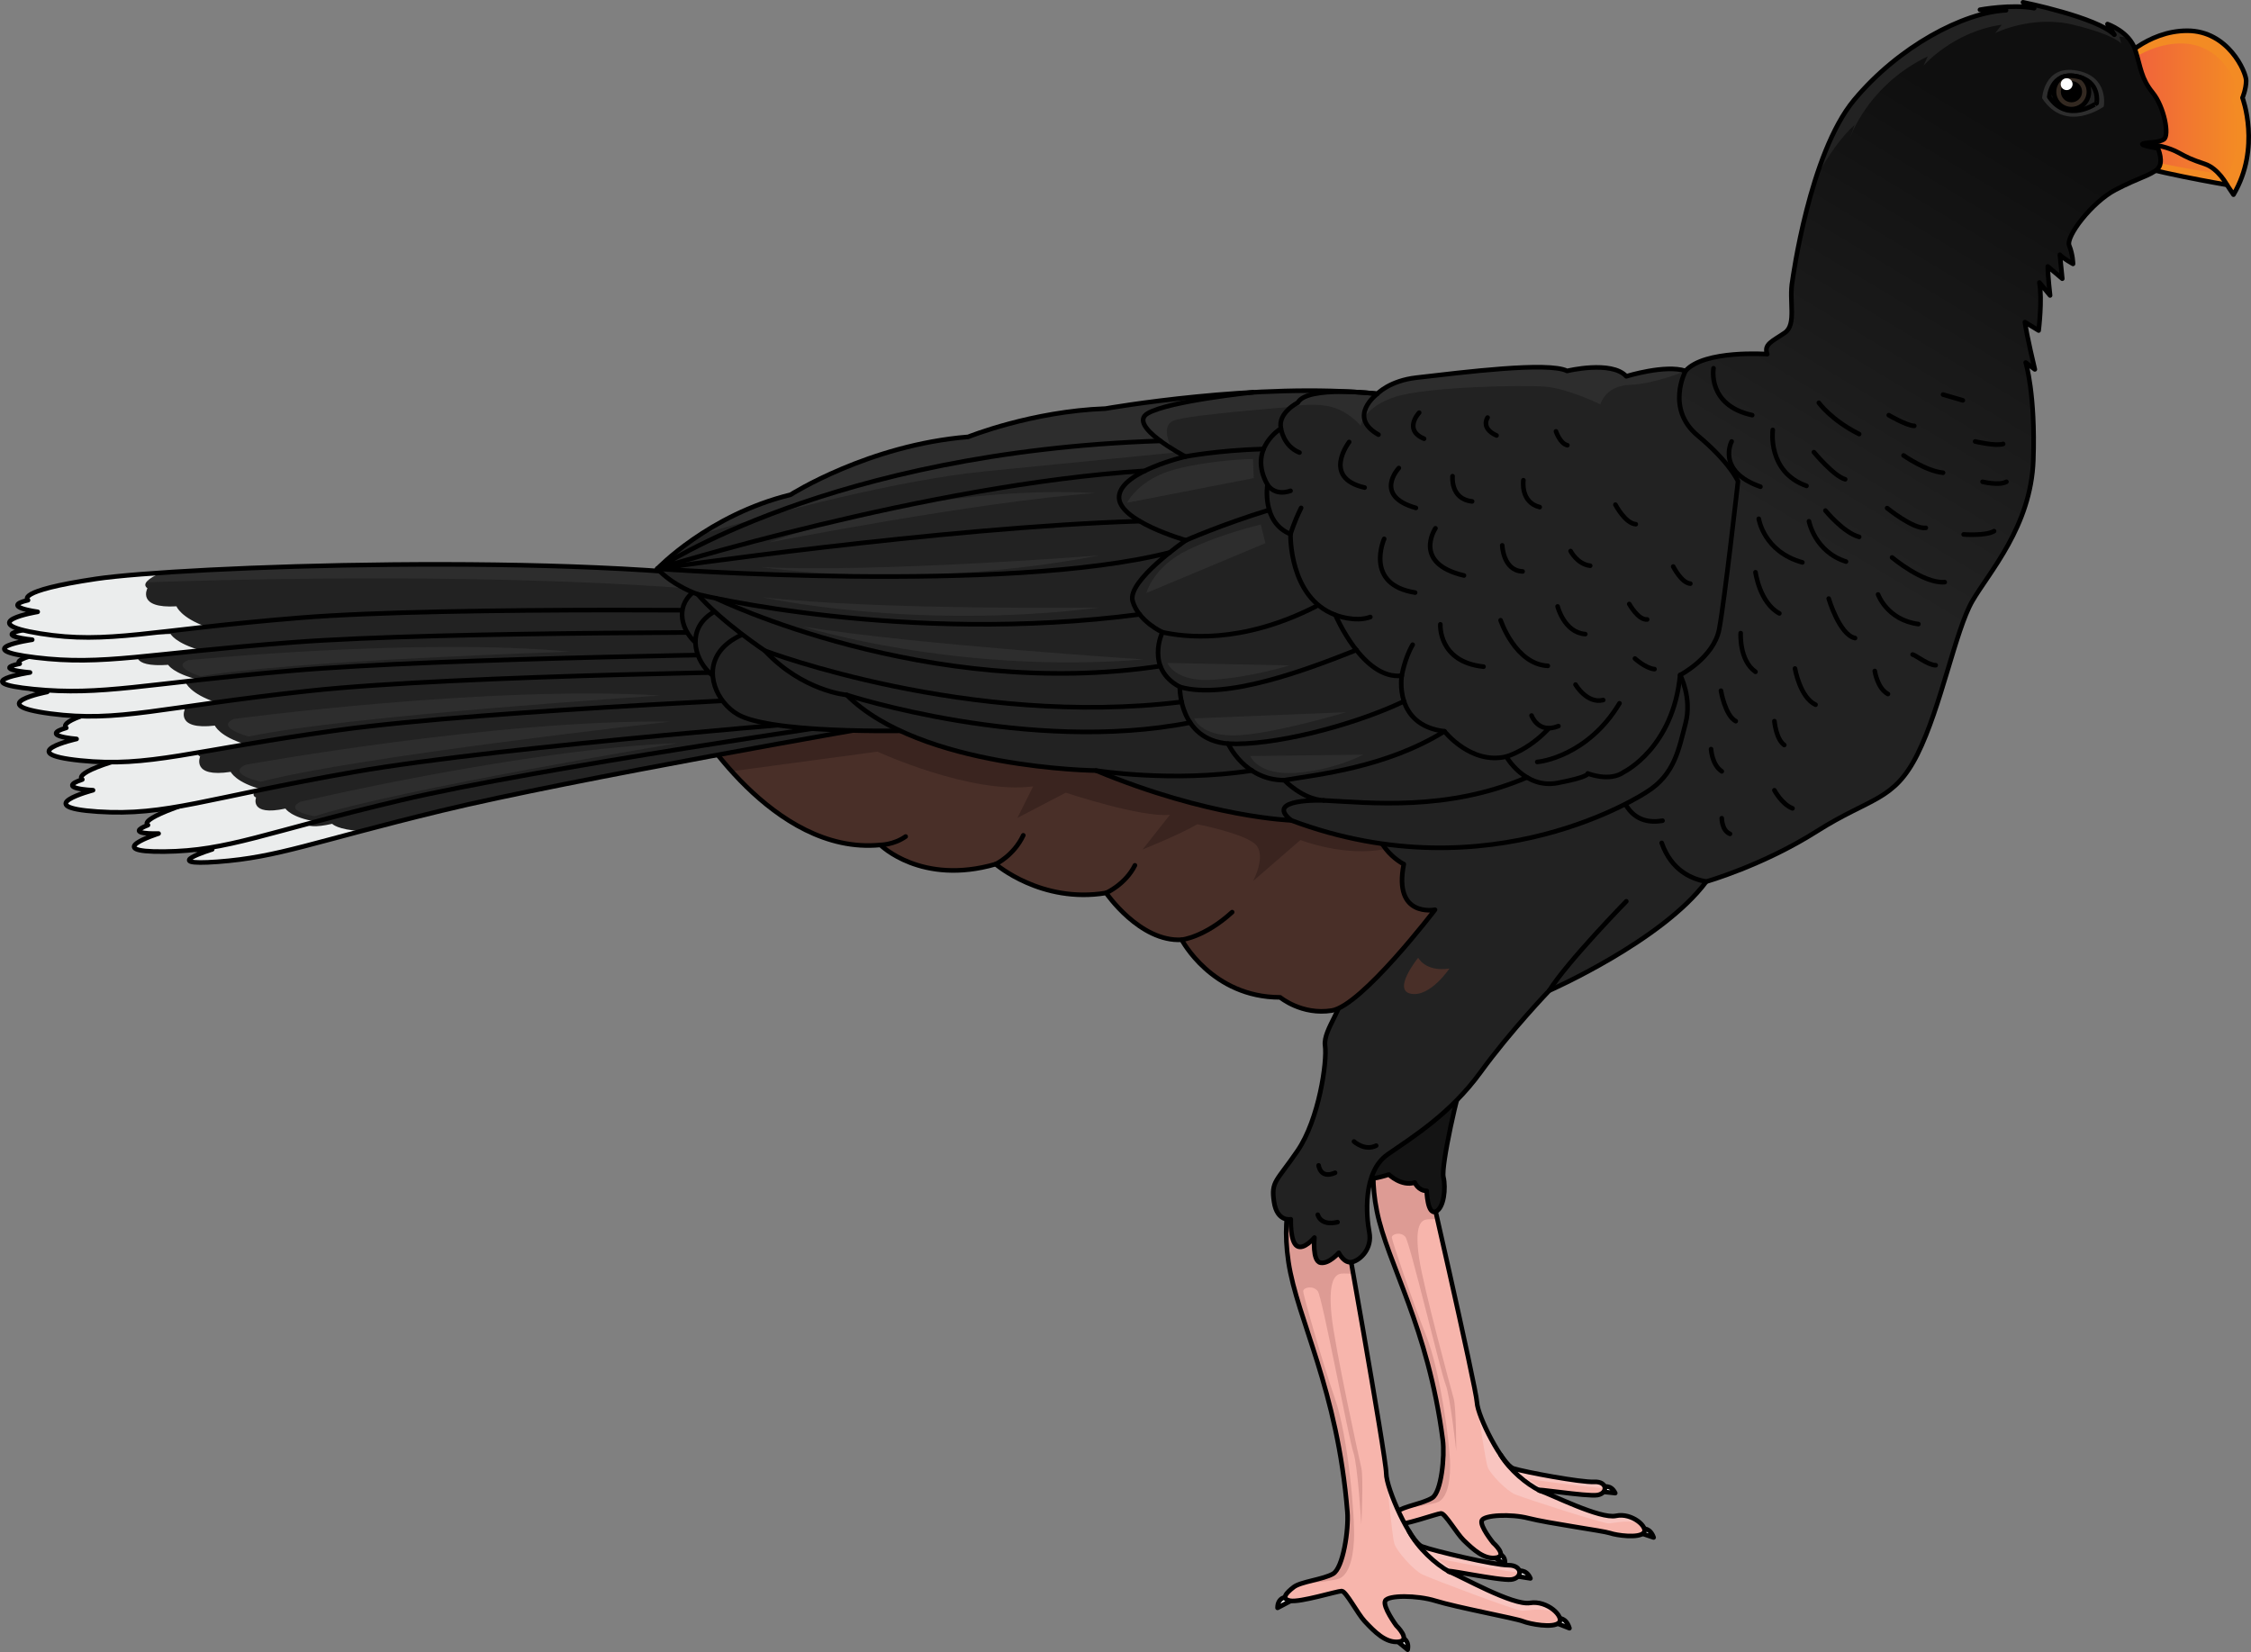 <?xml version="1.0" encoding="utf-8"?>
<!-- Generator: Adobe Illustrator 26.4.1, SVG Export Plug-In . SVG Version: 6.00 Build 0)  -->
<svg version="1.1" id="Camada_1" xmlns="http://www.w3.org/2000/svg" xmlns:xlink="http://www.w3.org/1999/xlink" x="0px" y="0px"
	 width="488.177px" height="358.321px" viewBox="0 0 488.177 358.321" enable-background="new 0 0 488.177 358.321"
	 xml:space="preserve">
<rect x="0" y="0" width="488.177" height="358.321" fill="#808080" stroke="none"/>
<g>
	<g>
		<g>
			<g>
				<path fill="#FFFFFF" stroke="#000000" stroke-linecap="round" stroke-linejoin="round" stroke-miterlimit="10" d="
					M347.651,322.514c0,0,1.717-0.621,2.648,1.344l-3.434-0.374L347.651,322.514z"/>
				<path fill="#FFFFFF" stroke="#000000" stroke-linecap="round" stroke-linejoin="round" stroke-miterlimit="10" d="
					M356.326,331.597c0,0,1.539-0.28,2.297,1.883l-3.273-1.105L356.326,331.597z"/>
				<path fill="#FFFFFF" stroke="#000000" stroke-linecap="round" stroke-linejoin="round" stroke-miterlimit="10" d="
					M324.746,336.885c0,0,1.945,0.302,1.604,2.5l-2.773-2.061L324.746,336.885z"/>
				<path fill="#FFFFFF" stroke="#000000" stroke-linecap="round" stroke-linejoin="round" stroke-miterlimit="10" d="
					M301.671,329.944c0,0-1.966,0.096-1.857,2.318l2.973-1.758L301.671,329.944z"/>
			</g>
			<g>
				<path fill="#F7B5AC" d="M299.792,245.564c0,0-3.483,5.667-1.186,17.127s11.103,25.052,14.293,49.638
					c0.46,3.544-0.314,11.298-2.278,12.551c-1.964,1.253-6.366,1.871-7.762,3.051c-1.454,1.23-2.514,2.518-0.554,2.782
					s9.351-2.413,10.217-2.455c0.866-0.042,3.417,4.385,4.915,5.835c2.108,2.04,4.444,4.205,7.027,3.789
					c2.583-0.416-0.636-3.235-0.636-3.235s-2.983-3.676-2.462-4.859c0.521-1.183,6.318-1.458,10.069-0.493
					c4.394,1.13,16.276,2.736,17.747,3.242s6.189,1.149,7.287-0.062s-2.574-4.433-6.009-3.686s-14.122-4.696-16.474-5.448
					c-2.351-0.753,10.182,1.341,12.477,0.94c2.295-0.402,2.167-2.999-0.719-2.858s-15.149-2.151-17.5-2.904
					s-7.781-11.191-7.936-14.365s-11.921-54.383-11.921-54.383L299.792,245.564z"/>
				<path fill="#F9C5C0" d="M355.628,330.267c-1.186-1.043-3.214-1.902-5.167-1.478c-3.435,0.747-14.122-4.696-16.474-5.448
					c-0.668-0.214-0.133-0.198,1.024-0.075l-3.685-2.512c0,0,9.427,1.456,16.729,2.093c0.021-0.756-0.727-1.502-2.309-1.424
					c-2.886,0.141-15.149-2.151-17.5-2.904c-2.186-0.7-7.031-9.769-7.826-13.592c0.397,2.763,1.757,12.085,2.222,13.312
					c0.547,1.443,4.04,5.105,5.975,5.911c1.935,0.806,19.039,6.337,20.296,6.276C350.034,330.372,352.3,329.685,355.628,330.267z"/>
				<path fill="#DD9B94" d="M309.358,264.511c0.556-0.083,1.423-0.08,2.376-0.067c-1.892-8.343-3.346-14.672-3.346-14.672
					l-8.596-4.208c0,0-3.483,5.667-1.186,17.127c2.297,11.459,11.103,25.052,14.293,49.637c0.46,3.544-0.314,11.298-2.278,12.552
					c-1.616,1.031-4.881,1.633-6.765,2.471c3.246-0.491,7.302-1.171,8.15-1.617c1.459-0.767,2.5-3.276,2.489-7.895
					c-0.011-4.618-2.158-20.522-5.185-28.088c-3.027-7.566-7.422-20.563-7.46-21.331s1.937-1.327,2.93-0.144
					c0.994,1.183,7.6,29.184,8.741,32.058c0.998,2.514,2.297,14.36,2.297,14.36s0.002-9.392-0.557-11.366
					c-0.559-1.974-6.572-24.158-7.495-30.426C306.845,266.636,307.83,264.74,309.358,264.511z"/>
				<path fill="none" stroke="#000000" stroke-linecap="round" stroke-linejoin="round" stroke-miterlimit="10" d="M299.792,245.564
					c0,0-3.483,5.667-1.186,17.127s11.103,25.052,14.293,49.638c0.46,3.544-0.314,11.298-2.278,12.551
					c-1.964,1.253-6.366,1.871-7.762,3.051c-1.454,1.23-2.514,2.518-0.554,2.782s9.351-2.413,10.217-2.455
					c0.866-0.042,3.417,4.385,4.915,5.835c2.108,2.04,4.444,4.205,7.027,3.789c2.583-0.416-0.636-3.235-0.636-3.235
					s-2.983-3.676-2.462-4.859c0.521-1.183,6.318-1.458,10.069-0.493c4.394,1.13,16.276,2.736,17.747,3.242s6.189,1.149,7.287-0.062
					s-2.574-4.433-6.009-3.686s-14.122-4.696-16.474-5.448c-2.351-0.753,10.182,1.341,12.477,0.94
					c2.295-0.402,2.167-2.999-0.719-2.858s-15.149-2.151-17.5-2.904s-7.781-11.191-7.936-14.365s-11.921-54.383-11.921-54.383
					L299.792,245.564z"/>
				<path fill="none" stroke="#000000" stroke-linecap="round" stroke-linejoin="round" stroke-miterlimit="10" d="M333.988,323.341
					c-2.913-1.421-6.567-4.481-8.54-7.77"/>
			</g>
		</g>
		<path fill="#141414" stroke="#000000" stroke-linecap="round" stroke-linejoin="round" stroke-miterlimit="10" d="
			M296.051,241.256c0,0-0.359,13.04,0,14.071c0.359,1.031,5.156-0.567,5.156-0.567s2.716,2.645,5.614,1.736
			c0,0,0.768,1.801,2.591,1.801c0,0,0.135,5.258,1.949,4.499s2.229-5.175,1.675-7.469c-0.554-2.295,3.048-18.781,4.849-23.492
			l-22.428,3.464L296.051,241.256z"/>
	</g>
	<g>
		<g>
			<path fill="#FFFFFF" stroke="#000000" stroke-linecap="round" stroke-linejoin="round" stroke-miterlimit="10" d="
				M329.121,340.767c0,0,1.883-0.579,2.782,1.588l-3.681-0.585L329.121,340.767z"/>
			<path fill="#FFFFFF" stroke="#000000" stroke-linecap="round" stroke-linejoin="round" stroke-miterlimit="10" d="
				M337.989,351.012c0,0,1.673-0.221,2.375,2.15l-3.469-1.363L337.989,351.012z"/>
			<path fill="#FFFFFF" stroke="#000000" stroke-linecap="round" stroke-linejoin="round" stroke-miterlimit="10" d="
				M303.682,355.043c0,0,2.08,0.428,1.596,2.778l-2.879-2.367L303.682,355.043z"/>
			<path fill="#FFFFFF" stroke="#000000" stroke-linecap="round" stroke-linejoin="round" stroke-miterlimit="10" d="
				M279.185,346.346c0,0-2.123,0-2.123,2.399l3.297-1.738L279.185,346.346z"/>
		</g>
		<g>
			<path fill="#F7B5AC" d="M281.614,255.326c0,0-4.052,5.923-2.182,18.392s10.642,27.58,12.781,54.24
				c0.308,3.843-0.935,12.157-3.117,13.404s-6.959,1.68-8.525,2.878c-1.632,1.249-2.842,2.581-0.744,2.968
				c2.098,0.388,10.203-2.106,11.138-2.106c0.935,0,3.451,4.906,4.988,6.546c2.164,2.31,4.567,4.766,7.372,4.454
				c2.805-0.312-0.514-3.519-0.514-3.519s-3.02-4.119-2.396-5.366s6.885-1.237,10.876,0c4.675,1.449,17.393,3.807,18.952,4.43
				c1.559,0.623,6.608,1.565,7.855,0.318c1.247-1.247-2.54-4.913-6.281-4.289s-14.969-5.805-17.463-6.74
				c-2.494-0.935,10.901,1.983,13.394,1.671c2.494-0.312,2.494-3.117-0.623-3.117s-16.21-3.117-18.703-4.052
				c-2.494-0.935-7.793-12.469-7.793-15.898s-9.975-59.227-9.975-59.227L281.614,255.326z"/>
			<path fill="#F9C5C0" d="M337.307,349.542c-1.223-1.186-3.362-2.219-5.49-1.865c-3.741,0.623-14.969-5.805-17.463-6.74
				c-0.708-0.265-0.133-0.22,1.107-0.026l-3.838-2.902c0,0,10.081,2.066,17.915,3.139c0.062-0.813-0.704-1.657-2.413-1.657
				c-3.117,0-16.21-3.117-18.703-4.052c-2.319-0.869-7.06-10.897-7.715-15.058c0.282,2.999,1.255,13.115,1.692,14.461
				c0.514,1.584,4.084,5.714,6.126,6.684c2.042,0.971,20.18,7.833,21.538,7.833C331.274,349.359,333.752,348.739,337.307,349.542z"
				/>
			<path fill="#DD9B94" d="M290.921,276.247c0.604-0.06,1.538-0.011,2.564,0.053c-1.598-9.09-2.831-15.986-2.831-15.986l-9.04-4.988
				c0,0-4.052,5.923-2.182,18.392c1.87,12.469,10.642,27.58,12.781,54.24c0.308,3.844-0.935,12.157-3.117,13.404
				c-1.796,1.026-5.345,1.502-7.42,2.306c3.524-0.358,7.929-0.877,8.867-1.312c1.612-0.749,2.867-3.398,3.099-8.375
				s-1.242-22.227-4.104-30.539c-2.862-8.312-6.912-22.548-6.912-23.378s2.157-1.327,3.165,0c1.008,1.327,6.649,31.847,7.726,35.004
				c0.942,2.762,1.717,15.595,1.717,15.595s0.498-10.12,0-12.277s-5.806-26.378-6.47-33.18
				C288.101,278.404,289.262,276.413,290.921,276.247z"/>
			<path fill="none" stroke="#000000" stroke-linecap="round" stroke-linejoin="round" stroke-miterlimit="10" d="M281.614,255.326
				c0,0-4.052,5.923-2.182,18.392s10.642,27.58,12.781,54.24c0.308,3.843-0.935,12.157-3.117,13.404s-6.959,1.68-8.525,2.878
				c-1.632,1.249-2.842,2.581-0.744,2.968c2.098,0.388,10.203-2.106,11.138-2.106c0.935,0,3.451,4.906,4.988,6.546
				c2.164,2.31,4.567,4.766,7.372,4.454c2.805-0.312-0.514-3.519-0.514-3.519s-3.02-4.119-2.396-5.366s6.885-1.237,10.876,0
				c4.675,1.449,17.393,3.807,18.952,4.43c1.559,0.623,6.608,1.565,7.855,0.318c1.247-1.247-2.54-4.913-6.281-4.289
				s-14.969-5.805-17.463-6.74c-2.494-0.935,10.901,1.983,13.394,1.671c2.494-0.312,2.494-3.117-0.623-3.117
				s-16.21-3.117-18.703-4.052c-2.494-0.935-7.793-12.469-7.793-15.898s-9.975-59.227-9.975-59.227L281.614,255.326z"/>
			<path fill="none" stroke="#000000" stroke-linecap="round" stroke-linejoin="round" stroke-miterlimit="10" d="M314.355,340.937
				c-3.064-1.685-6.84-5.175-8.792-8.824"/>
		</g>
	</g>
	<g>
		<g>
			<path fill="#F38B24" d="M459.463,13.583c0,0,6.029-6.916,14.896-6.916c8.866,0,12.768,8.955,12.768,10.817
				s-0.798,3.724-0.798,3.724s4.079,10.817-1.951,21.013l-1.419-2.128c0,0-17.29-2.926-24.028-5.497L459.463,13.583z"/>
			<linearGradient id="SVGID_1_" gradientUnits="userSpaceOnUse" x1="458.931" y1="24.445" x2="485.264" y2="24.445">
				<stop  offset="0" style="stop-color:#F05B40"/>
				<stop  offset="1" style="stop-color:#F38B24"/>
			</linearGradient>
			<path fill="url(#SVGID_1_)" d="M459.418,15.27c0,0,5.523-5.842,13.646-5.842c8.122,0,11.696,7.565,11.696,9.137
				c0,1.573-0.731,3.146-0.731,3.146s3.736,9.137-1.787,17.75l-1.3-1.798c0,0-15.839-2.472-22.012-4.644L459.418,15.27z"/>
			<path fill="none" stroke="#000000" stroke-linecap="round" stroke-linejoin="round" stroke-miterlimit="10" d="M459.463,13.583
				c0,0,6.029-6.916,14.896-6.916c8.866,0,12.768,8.955,12.768,10.817s-0.798,3.724-0.798,3.724s4.079,10.817-1.951,21.013
				l-1.419-2.128c0,0-17.29-2.926-24.028-5.497L459.463,13.583z"/>
			<path fill="none" stroke="#000000" stroke-linecap="round" stroke-linejoin="round" stroke-miterlimit="10" d="M482.959,40.094
				c0,0-1.862-3.547-4.788-4.522c-2.926-0.975-3.813-1.419-5.763-2.483c-1.951-1.064-4.723-1.757-7.637-1.942
				c-2.914-0.186-6.017-0.452-6.017-0.452"/>
		</g>
		<g>
			
				<linearGradient id="SVGID_00000081641391418694144260000007127320633624383644_" gradientUnits="userSpaceOnUse" x1="428.606" y1="23.367" x2="377.28" y2="108.591">
				<stop  offset="0" style="stop-color:#0F0F0F"/>
				<stop  offset="1" style="stop-color:#222222"/>
			</linearGradient>
			<path fill="url(#SVGID_00000081641391418694144260000007127320633624383644_)" d="M447.248,60.446
				c-0.327-3.358-0.52-5.194-0.52-5.194c0.691,0.807,2.85,1.981,2.85,1.981s-0.015-2.006-0.822-3.964
				c-0.806-1.959,4.954-9.448,10.024-12.098c5.069-2.65,7.604-3.111,9.102-4.493c1.498-1.383,0.115-4.493,0.115-4.493
				s-4.263-0.691-3.226-1.037c1.037-0.346,3.226-0.115,4.493-0.922c1.267-0.807,0.115-7.028-2.42-10.139s-2.535-5.415-3.802-9.332
				s-5.991-5.53-5.991-5.53l1.498,2.304C454.747,3.726,438.732,0.5,438.732,0.5l2.42,1.267C436.197,0.846,429.4,2.113,429.4,2.113
				l5.646,0.115c-9.217,0.461-23.273,7.835-32.952,19.471s-13.365,39.173-13.365,39.173c-0.834,4.368,0.985,9.493-1.661,11.312
				c-2.645,1.819-4.629,2.48-3.803,4.629c0,0-13.628-0.989-17.726,3.639l-47.91,7.934l-58.526,109.448
				c0,0,29.759,15.541,31.412,17.69c1.653,2.149-3.637,7.77-3.141,11.242c0.496,3.472-1.323,16.037-5.952,22.815
				s-5.786,6.613-5.125,11.077c0.661,4.464,3.637,3.803,3.637,3.803s-0.165,4.795,1.323,5.786c1.488,0.992,3.803-1.819,3.803-1.819
				s-0.496,5.125,1.323,5.456c1.819,0.331,3.968-2.149,3.968-2.149s1.157,2.48,2.976,1.984c1.819-0.496,4.299-2.976,3.637-6.448
				s-1.488-13.061,3.968-16.864c5.456-3.803,13.557-8.762,20.17-17.855c6.613-9.093,14.88-17.69,14.88-17.69
				s24.469-10.746,34.058-23.642c0,0,12.234-3.472,23.973-10.912c11.738-7.44,16.698-6.448,21.823-16.698
				c5.125-10.25,8.266-26.949,11.904-33.231s12.73-16.202,13.226-30.586s-1.653-21.162-1.653-21.162l1.984,1.488
				c0,0-1.819-7.605-2.149-10.25l2.976,1.819c0,0,0.827-6.613,0.165-10.416l2.315,2.811c0,0-0.496-4.299-0.496-6.282L447.248,60.446
				z"/>
			<g>
				<path fill="#222222" d="M401.238,29.839c-0.082,0.22-0.122,0.344-0.122,0.344L401.238,29.839z"/>
				<path fill="#222222" d="M460.023,9.428l-0.399-1.473c0,0,1.041-0.087,2.282,0.695c-1.86-2.398-4.855-3.427-4.855-3.427
					l1.498,2.304C454.747,3.726,438.732,0.5,438.732,0.5l2.42,1.268C436.197,0.846,429.4,2.113,429.4,2.113l5.646,0.115
					c-9.217,0.461-23.273,7.835-32.951,19.471c-3.475,4.178-6.173,10.405-8.21,16.672c2.531-4.458,5.423-8.723,8.328-11.278
					l-0.974,2.746c0.726-1.951,4.909-11.865,16.823-17.597l-0.897,1.993c0,0,6.379-7.376,16.945-8.871l-1.395,1.794
					c0,0,7.94-3.958,16.888-1.794C458.549,7.528,460.023,9.428,460.023,9.428z"/>
			</g>
			<path fill="#492F28" d="M307.567,207.737c0,0,1.562,3.124,6.768,2.343c0,0-4.165,6.248-8.33,5.467
				C301.84,214.766,307.567,207.737,307.567,207.737z"/>
			<path fill="none" stroke="#000000" stroke-linecap="round" stroke-linejoin="round" stroke-miterlimit="10" d="M447.248,60.446
				c-0.327-3.358-0.52-5.194-0.52-5.194c0.691,0.807,2.85,1.981,2.85,1.981s-0.015-2.006-0.822-3.964
				c-0.806-1.959,4.954-9.448,10.024-12.098c5.069-2.65,7.604-3.111,9.102-4.493c1.498-1.383,0.115-4.493,0.115-4.493
				s-4.263-0.691-3.226-1.037c1.037-0.346,3.226-0.115,4.493-0.922c1.267-0.807,0.115-7.028-2.42-10.139s-2.535-5.415-3.802-9.332
				s-5.991-5.53-5.991-5.53l1.498,2.304C454.747,3.726,438.732,0.5,438.732,0.5l2.42,1.267C436.197,0.846,429.4,2.113,429.4,2.113
				l5.646,0.115c-9.217,0.461-23.273,7.835-32.952,19.471s-13.365,39.173-13.365,39.173c-0.834,4.368,0.985,9.493-1.661,11.312
				c-2.645,1.819-4.629,2.48-3.803,4.629c0,0-13.628-0.989-17.726,3.639l-47.91,7.934l-58.526,109.448
				c0,0,29.759,15.541,31.412,17.69c1.653,2.149-3.637,7.77-3.141,11.242c0.496,3.472-1.323,16.037-5.952,22.815
				s-5.786,6.613-5.125,11.077c0.661,4.464,3.637,3.803,3.637,3.803s-0.165,4.795,1.323,5.786c1.488,0.992,3.803-1.819,3.803-1.819
				s-0.496,5.125,1.323,5.456c1.819,0.331,3.968-2.149,3.968-2.149s1.157,2.48,2.976,1.984c1.819-0.496,4.299-2.976,3.637-6.448
				s-1.488-13.061,3.968-16.864c5.456-3.803,13.557-8.762,20.17-17.855c6.613-9.093,14.88-17.69,14.88-17.69
				s24.469-10.746,34.058-23.642c0,0,12.234-3.472,23.973-10.912c11.738-7.44,16.698-6.448,21.823-16.698
				c5.125-10.25,8.266-26.949,11.904-33.231s12.73-16.202,13.226-30.586s-1.653-21.162-1.653-21.162l1.984,1.488
				c0,0-1.819-7.605-2.149-10.25l2.976,1.819c0,0,0.827-6.613,0.165-10.416l2.315,2.811c0,0-0.496-4.299-0.496-6.282L447.248,60.446
				z"/>
			<path fill="none" stroke="#000000" stroke-linecap="round" stroke-linejoin="round" stroke-miterlimit="10" d="M371.615,79.875
				c0,0-1.427,8.029,8.386,10.17"/>
			<path fill="none" stroke="#000000" stroke-linecap="round" stroke-linejoin="round" stroke-miterlimit="10" d="M375.54,95.755
				c0,0-3.39,6.423,6.245,9.814"/>
			<path fill="none" stroke="#000000" stroke-linecap="round" stroke-linejoin="round" stroke-miterlimit="10" d="M381.428,112.528
				c0,0,1.071,7.137,9.457,9.457"/>
			<path fill="none" stroke="#000000" stroke-linecap="round" stroke-linejoin="round" stroke-miterlimit="10" d="M396.595,129.835
				c0,0,2.32,7.851,5.71,8.565"/>
			<path fill="none" stroke="#000000" stroke-linecap="round" stroke-linejoin="round" stroke-miterlimit="10" d="M406.587,145.537
				c0,0,0.535,3.747,2.855,4.996"/>
			<path fill="none" stroke="#000000" stroke-linecap="round" stroke-linejoin="round" stroke-miterlimit="10" d="M380.715,124.125
				c0,0,0.892,6.602,5.174,8.921"/>
			<path fill="none" stroke="#000000" stroke-linecap="round" stroke-linejoin="round" stroke-miterlimit="10" d="M389.279,145.001
				c0,0,1.071,6.245,4.461,7.851"/>
			<path fill="none" stroke="#000000" stroke-linecap="round" stroke-linejoin="round" stroke-miterlimit="10" d="M377.503,137.329
				c0,0-0.357,5.888,3.212,8.386"/>
			<path fill="none" stroke="#000000" stroke-linecap="round" stroke-linejoin="round" stroke-miterlimit="10" d="M384.818,156.421
				c0,0,0.357,3.925,2.141,5.174"/>
			<path fill="none" stroke="#000000" stroke-linecap="round" stroke-linejoin="round" stroke-miterlimit="10" d="M373.221,149.819
				c0,0,0.892,5.353,3.212,6.602"/>
			<path fill="none" stroke="#000000" stroke-linecap="round" stroke-linejoin="round" stroke-miterlimit="10" d="M371.079,162.487
				c0,0,0.178,3.39,2.32,4.818"/>
			<path fill="none" stroke="#000000" stroke-linecap="round" stroke-linejoin="round" stroke-miterlimit="10" d="M370.039,191.221
				c-3.064-0.542-7.524-2.326-9.665-8.393"/>
			<path fill="none" stroke="#000000" stroke-linecap="round" stroke-linejoin="round" stroke-miterlimit="10" d="M351.274,170.873
				c0,0,1.071,8.565,9.278,7.137"/>
			<path fill="none" stroke="#000000" stroke-linecap="round" stroke-linejoin="round" stroke-miterlimit="10" d="M384.462,93.257
				c0,0-1.249,9.1,7.316,12.133"/>
			<path fill="none" stroke="#000000" stroke-linecap="round" stroke-linejoin="round" stroke-miterlimit="10" d="M392.312,113.063
				c0,0,1.249,6.602,8.029,8.743"/>
			<path fill="none" stroke="#000000" stroke-linecap="round" stroke-linejoin="round" stroke-miterlimit="10" d="M407.3,128.943
				c0,0,1.963,5.531,8.743,6.423"/>
			<path fill="none" stroke="#000000" stroke-linecap="round" stroke-linejoin="round" stroke-miterlimit="10" d="M414.794,141.968
				c0.714,0.178,3.39,2.32,4.996,2.32"/>
			<path fill="none" stroke="#000000" stroke-linecap="round" stroke-linejoin="round" stroke-miterlimit="10" d="M410.333,120.914
				c0,0,6.78,5.71,11.419,5.353"/>
			<path fill="none" stroke="#000000" stroke-linecap="round" stroke-linejoin="round" stroke-miterlimit="10" d="M395.881,110.743
				c0,0,3.925,4.818,7.316,5.71"/>
			<path fill="none" stroke="#000000" stroke-linecap="round" stroke-linejoin="round" stroke-miterlimit="10" d="M393.383,98.075
				c0,0,4.282,5.174,6.78,5.888"/>
			<path fill="none" stroke="#000000" stroke-linecap="round" stroke-linejoin="round" stroke-miterlimit="10" d="M409.263,110.208
				c0,0,5.71,4.639,8.386,4.282"/>
			<path fill="none" stroke="#000000" stroke-linecap="round" stroke-linejoin="round" stroke-miterlimit="10" d="M425.857,115.918
				c0,0,4.818,0.357,6.602-0.714"/>
			<path fill="none" stroke="#000000" stroke-linecap="round" stroke-linejoin="round" stroke-miterlimit="10" d="M394.453,87.369
				c0,0,2.676,3.747,8.743,6.78"/>
			<path fill="none" stroke="#000000" stroke-linecap="round" stroke-linejoin="round" stroke-miterlimit="10" d="M412.831,98.789
				c0,0,4.818,3.39,8.565,3.747"/>
			<path fill="none" stroke="#000000" stroke-linecap="round" stroke-linejoin="round" stroke-miterlimit="10" d="M429.961,104.498
				c0,0,3.569,0.892,5.174,0"/>
			<path fill="none" stroke="#000000" stroke-linecap="round" stroke-linejoin="round" stroke-miterlimit="10" d="M409.62,90.046
				c0,0,3.925,2.32,5.531,2.32"/>
			<path fill="none" stroke="#000000" stroke-linecap="round" stroke-linejoin="round" stroke-miterlimit="10" d="M428.355,95.755
				c0,0,4.461,1.071,6.067,0.535"/>
			
				<line fill="none" stroke="#000000" stroke-linecap="round" stroke-linejoin="round" stroke-miterlimit="10" x1="421.396" y1="85.585" x2="425.678" y2="86.834"/>
			<path fill="none" stroke="#000000" stroke-linecap="round" stroke-linejoin="round" stroke-miterlimit="10" d="M384.818,171.409
				c0,0,1.606,3.033,3.925,3.925"/>
			<path fill="none" stroke="#000000" stroke-linecap="round" stroke-linejoin="round" stroke-miterlimit="10" d="M373.399,177.475
				c0,0,0,2.676,1.784,3.39"/>
			<path fill="none" stroke="#000000" stroke-linecap="round" stroke-linejoin="round" stroke-miterlimit="10" d="M352.701,195.496
				c0,0-12.742,13.04-16.72,19.367"/>
			<path fill="none" stroke="#000000" stroke-linecap="round" stroke-linejoin="round" stroke-miterlimit="10" d="M285.97,252.771
				c0,0,0.357,3.033,3.569,1.606"/>
			<path fill="none" stroke="#000000" stroke-linecap="round" stroke-linejoin="round" stroke-miterlimit="10" d="M285.791,263.477
				c0,0,0.535,2.498,4.282,1.606"/>
			<path fill="none" stroke="#000000" stroke-linecap="round" stroke-linejoin="round" stroke-miterlimit="10" d="M293.642,247.597
				c0,0,2.32,2.141,4.818,0.892"/>
		</g>
	</g>
	<g>
		<path fill="#492F28" d="M150.333,156.193c0,0,17.181,29.416,40.61,27.074c0,0,8.851,8.851,24.991,4.165
			c0,0,9.892,8.591,23.95,6.248c0,0,7.289,10.673,16.4,10.153c0,0,6.508,12.495,21.346,12.495c0,0,4.686,3.905,11.194,2.864
			s22.388-21.867,22.388-21.867s-9.111,1.822-6.768-9.892c0,0-8.591-4.165-5.987-14.578c0,0-115.843-22.648-128.339-23.169
			C157.622,149.165,150.333,156.193,150.333,156.193z"/>
		<path fill="#3A241F" d="M282.026,182.2c0,0,9.632,3.789,18.51,1.924c-1.834-2.32-3.365-5.945-2.108-11.137
			c-0.122-0.07-0.247-0.14-0.372-0.21c-7.336-1.432-115.866-22.587-127.938-23.09c-12.495-0.521-19.784,6.508-19.784,6.508
			s3.06,5.227,8.345,11.097l31.612-4.259c0,0,20.31,9.356,33.774,7.531l-3.423,6.846l10.497-5.477c0,0,16.43,5.477,22.592,4.792
			l-5.933,7.531c0,0,7.987-3.195,11.866-5.477c0,0,9.356,1.826,12.323,4.107c2.967,2.282-0.228,8.215-0.228,8.215L282.026,182.2z"/>
		<path fill="none" stroke="#000000" stroke-linecap="round" stroke-linejoin="round" stroke-miterlimit="10" d="M150.333,156.193
			c0,0,17.181,29.416,40.61,27.074c0,0,8.851,8.851,24.991,4.165c0,0,9.892,8.591,23.95,6.248c0,0,7.289,10.673,16.4,10.153
			c0,0,6.508,12.495,21.346,12.495c0,0,4.686,3.905,11.194,2.864s22.388-21.867,22.388-21.867s-9.111,1.822-6.768-9.892
			c0,0-8.591-4.165-5.987-14.578c0,0-115.843-22.648-128.339-23.169C157.622,149.165,150.333,156.193,150.333,156.193z"/>
		<path fill="none" stroke="#000000" stroke-linecap="round" stroke-linejoin="round" stroke-miterlimit="10" d="M215.934,187.432
			c0,0,3.905-1.822,5.987-6.248"/>
		<path fill="none" stroke="#000000" stroke-linecap="round" stroke-linejoin="round" stroke-miterlimit="10" d="M239.884,193.68
			c0,0,4.165-1.822,6.248-5.987"/>
		<path fill="none" stroke="#000000" stroke-linecap="round" stroke-linejoin="round" stroke-miterlimit="10" d="M256.284,203.832
			c0,0,4.946-0.521,10.934-5.987"/>
		<path fill="none" stroke="#000000" stroke-linecap="round" stroke-linejoin="round" stroke-miterlimit="10" d="M190.943,183.267
			c0,0,2.864,0,5.467-1.822"/>
	</g>
	<g>
		<g>
			<path fill="#222222" d="M191.613,157.273c0,0-67.959,11.788-95.902,18.574c-27.943,6.786-35.255,10.088-48.479,11.068
				c-13.223,0.98-1.211-2.683-1.211-2.683s-7.33,0.677-2.213-1.149c0,0-3.042-0.645,12.137-5.093s90.063-20.299,128.272-23.063
				L191.613,157.273z"/>
			<path fill="#EBEDED" d="M67.957,174.955c-5.345,1.25-9.5,2.299-12.012,3.035c-15.179,4.447-12.137,5.093-12.137,5.093
				c-5.117,1.826,2.213,1.149,2.213,1.149s-12.012,3.663,1.211,2.684c9.954-0.738,16.562-2.792,31.138-6.657
				c-5.193-0.272-6.333-1.572-6.333-1.572c-7.503,1.708-6.084-1.291-6.084-1.291C64.677,177.058,65.865,176.083,67.957,174.955z"/>
			<path fill="none" stroke="#000000" stroke-linecap="round" stroke-linejoin="round" stroke-miterlimit="10" d="M191.613,157.273
				c0,0-67.959,11.788-95.902,18.574c-27.943,6.786-35.255,10.088-48.479,11.068c-13.223,0.98-1.211-2.683-1.211-2.683
				s-7.33,0.677-2.213-1.149c0,0-3.042-0.645,12.137-5.093s90.063-20.299,128.272-23.063L191.613,157.273z"/>
		</g>
		<g>
			<path fill="#222222" d="M188.266,156.255c0,0-71.805,10.33-101.375,17.322c-29.57,6.993-37.343,10.983-51.284,11.133
				s-1.213-3.912-1.213-3.912s-7.732,0.273-2.303-1.833c0,0-3.187-1.198,12.893-6.074s95.268-20.31,135.55-20.648L188.266,156.255z"
				/>
			<path fill="#2D2D2D" d="M65.095,173.922c0,0,48.557-11.455,81.869-12.729c0,0-60.148,9.932-78.744,15.852
				C68.22,177.045,61.419,175.926,65.095,173.922z"/>
			<path fill="#EBEDED" d="M57.699,169.717c-5.655,1.269-10.053,2.366-12.714,3.173c-16.08,4.875-12.893,6.074-12.893,6.074
				c-5.429,2.106,2.303,1.833,2.303,1.833s-12.729,4.062,1.213,3.912c10.495-0.113,17.497-2.403,32.93-6.51
				c-5.459-0.871-6.629-2.818-6.629-2.818c-7.937,1.716-6.374-2.396-6.374-2.396C54.198,172.387,55.471,171.119,57.699,169.717z"/>
			<path fill="none" stroke="#000000" stroke-linecap="round" stroke-linejoin="round" stroke-miterlimit="10" d="M188.266,156.255
				c0,0-71.805,10.33-101.375,17.322c-29.57,6.993-37.343,10.983-51.284,11.133s-1.213-3.912-1.213-3.912s-7.732,0.273-2.303-1.833
				c0,0-3.187-1.198,12.893-6.074s95.268-20.31,135.55-20.648L188.266,156.255z"/>
		</g>
		<g>
			<path fill="#222222" d="M186.737,155.805c0,0-77.64,5.972-109.825,11.613c-32.184,5.641-40.811,9.622-55.742,8.627
				s-0.995-4.645-0.995-4.645s-8.295-0.332-2.323-2.323c0,0-3.318-1.659,14.267-5.972s103.521-15.594,146.654-12.608
				L186.737,155.805z"/>
			<path fill="#2D2D2D" d="M53.23,165.886c0,0,54.848-9.906,92.086-9.355c0,0-67.689,7.521-88.784,13.024
				C56.532,169.555,49.011,167.904,53.23,165.886z"/>
			<path fill="#EBEDED" d="M45.971,160.486c-6.15,0.999-10.941,1.905-13.851,2.618c-17.585,4.313-14.267,5.972-14.267,5.972
				c-5.972,1.991,2.323,2.323,2.323,2.323s-13.935,3.65,0.995,4.645c11.239,0.749,18.91-1.322,35.743-4.798
				c-5.775-1.47-6.877-3.829-6.877-3.829c-8.627,1.327-6.636-3.318-6.636-3.318C42.018,163.293,43.479,161.927,45.971,160.486z"/>
			<path fill="none" stroke="#000000" stroke-linecap="round" stroke-linejoin="round" stroke-miterlimit="10" d="M186.737,155.805
				c0,0-77.64,5.972-109.825,11.613c-32.184,5.641-40.811,9.622-55.742,8.627s-0.995-4.645-0.995-4.645s-8.295-0.332-2.323-2.323
				c0,0-3.318-1.659,14.267-5.972s103.521-15.594,146.654-12.608L186.737,155.805z"/>
		</g>
		<g>
			<path fill="#222222" d="M183.626,150.737c0,0-77.806,3.153-110.174,7.622s-41.133,8.136-56.018,6.6s-0.826-4.678-0.826-4.678
				s-8.277-0.632-2.237-2.405c0,0-3.256-1.778,14.474-5.451s104.018-11.83,147.015-7.282L183.626,150.737z"/>
			<path fill="#2D2D2D" d="M50.782,155.932c0,0,55.249-7.35,92.421-5.073c0,0-67.965,4.373-89.293,8.891
				C53.91,159.75,46.474,157.752,50.782,155.932z"/>
			<path fill="#EBEDED" d="M42.783,150.31c-6.182,0.776-11.003,1.507-13.937,2.114c-17.73,3.673-14.474,5.451-14.474,5.451
				c-6.041,1.773,2.237,2.405,2.237,2.405s-14.059,3.142,0.826,4.678c11.205,1.156,18.946-0.636,35.893-3.499
				c-5.718-1.678-6.733-4.075-6.733-4.075c-8.669,1.013-6.511-3.556-6.511-3.556C38.731,152.972,40.24,151.659,42.783,150.31z"/>
			<path fill="none" stroke="#000000" stroke-linecap="round" stroke-linejoin="round" stroke-miterlimit="10" d="M183.626,150.737
				c0,0-77.806,3.153-110.174,7.622s-41.133,8.136-56.018,6.6s-0.826-4.678-0.826-4.678s-8.277-0.632-2.237-2.405
				c0,0-3.256-1.778,14.474-5.451s104.018-11.83,147.015-7.282L183.626,150.737z"/>
		</g>
		<g>
			<path fill="#222222" d="M177.463,145.482c0,0-77.865,0.853-110.351,4.365c-32.486,3.512-41.355,6.917-56.189,4.942
				s-0.688-4.701-0.688-4.701s-8.255-0.877-2.165-2.47c0,0-3.202-1.874,14.629-5.021c17.831-3.147,104.322-8.752,147.166-2.936
				L177.463,145.482z"/>
			<path fill="#EBEDED" d="M36.694,140.895c-6.203,0.593-11.043,1.181-13.994,1.702c-17.831,3.147-14.629,5.021-14.629,5.021
				c-6.09,1.594,2.165,2.47,2.165,2.47s-14.145,2.725,0.688,4.701c11.166,1.487,18.956-0.076,35.981-2.437
				c-5.666-1.846-6.61-4.273-6.61-4.273c-8.695,0.757-6.403-3.747-6.403-3.747C32.565,143.436,34.112,142.169,36.694,140.895z"/>
			<path fill="none" stroke="#000000" stroke-linecap="round" stroke-linejoin="round" stroke-miterlimit="10" d="M177.463,145.482
				c0,0-77.865,0.853-110.351,4.365c-32.486,3.512-41.355,6.917-56.189,4.942s-0.688-4.701-0.688-4.701s-8.255-0.877-2.165-2.47
				c0,0-3.202-1.874,14.629-5.021c17.831-3.147,104.322-8.752,147.166-2.936L177.463,145.482z"/>
		</g>
		<g>
			<path fill="#222222" d="M173.451,141.72c0,0-77.771,0.933-110.124,3.753s-41.115,5.476-55.993,4.006
				c-14.878-1.469-0.826-3.619-0.826-3.619s-8.274-0.646-2.236-1.896c0,0-3.254-1.432,14.468-3.92
				c17.722-2.488,103.971-7.112,146.949-2.782L173.451,141.72z"/>
			<path fill="#2D2D2D" d="M40.821,143.192c0,0,49.643-4.963,82.833-1.84c0,0-60.932,1.928-80.146,5.347
				C43.508,146.699,36.914,144.694,40.821,143.192z"/>
			<path fill="#EBEDED" d="M32.671,138.683c-6.18,0.479-10.998,0.949-13.931,1.361c-17.722,2.488-14.468,3.92-14.468,3.92
				c-6.038,1.249,2.236,1.896,2.236,1.896s-14.052,2.15,0.826,3.619c11.2,1.106,18.937-0.125,35.877-2.005
				c-5.715-1.403-6.73-3.269-6.73-3.269c-8.665,0.614-6.508-2.864-6.508-2.864C28.621,140.656,30.129,139.674,32.671,138.683z"/>
			<path fill="none" stroke="#000000" stroke-linecap="round" stroke-linejoin="round" stroke-miterlimit="10" d="M173.451,141.72
				c0,0-77.771,0.933-110.124,3.753s-41.115,5.476-55.993,4.006c-14.878-1.469-0.826-3.619-0.826-3.619s-8.274-0.646-2.236-1.896
				c0,0-3.254-1.432,14.468-3.92c17.722-2.488,103.971-7.112,146.949-2.782L173.451,141.72z"/>
		</g>
		<g>
			<path fill="#222222" d="M174.03,137.164c0,0-77.793-0.317-110.214,2.136c-32.421,2.453-41.246,5.127-56.089,3.316
				c-14.843-1.812-0.739-3.86-0.739-3.86s-8.258-0.826-2.19-2.052c0,0-3.22-1.577,14.562-3.923s104.142-5.809,147.016-0.486
				L174.03,137.164z"/>
			<path fill="#EBEDED" d="M33.324,131.57c-6.191,0.405-11.021,0.823-13.964,1.212c-17.782,2.346-14.562,3.923-14.562,3.923
				c-6.068,1.226,2.19,2.052,2.19,2.052s-14.104,2.048,0.739,3.86c11.173,1.363,18.94,0.185,35.926-1.527
				c-5.682-1.586-6.652-3.586-6.652-3.586c-8.68,0.507-6.439-3.153-6.439-3.153C29.226,133.598,30.758,132.58,33.324,131.57z"/>
			<path fill="none" stroke="#000000" stroke-linecap="round" stroke-linejoin="round" stroke-miterlimit="10" d="M174.03,137.164
				c0,0-77.793-0.317-110.214,2.136c-32.421,2.453-41.246,5.127-56.089,3.316c-14.843-1.812-0.739-3.86-0.739-3.86
				s-8.258-0.826-2.19-2.052c0,0-3.22-1.577,14.562-3.923s104.142-5.809,147.016-0.486L174.03,137.164z"/>
		</g>
		<g>
			<path fill="#222222" d="M175.463,132.615c0,0-77.86-1.248-110.428,1.386c-32.568,2.634-41.527,5.799-56.301,3.424
				c-14.774-2.375-0.561-4.717-0.561-4.717s-8.228-1.099-2.097-2.528c0,0-3.15-1.959,14.759-4.625s104.52-5.934,147.191,1.036
				L175.463,132.615z"/>
			<path fill="#2D2D2D" d="M171.953,129.772l-3.927-3.181c-42.671-6.971-129.282-3.702-147.191-1.036
				c-3.61,0.537-6.353,1.045-8.45,1.515C34.739,126.009,114.902,122.913,171.953,129.772z"/>
			<path fill="#EBEDED" d="M34.869,124.231c-6.216,0.425-11.071,0.882-14.034,1.324c-17.909,2.665-14.759,4.625-14.759,4.625
				c-6.131,1.429,2.097,2.528,2.097,2.528s-14.214,2.343,0.561,4.718c11.122,1.787,18.952,0.436,36.034-1.465
				c-5.614-1.999-6.492-4.449-6.492-4.449c-8.713,0.522-6.3-3.919-6.3-3.919C30.673,126.66,32.254,125.435,34.869,124.231z"/>
			<path fill="none" stroke="#000000" stroke-linecap="round" stroke-linejoin="round" stroke-miterlimit="10" d="M175.463,132.615
				c0,0-77.86-1.248-110.428,1.386c-32.568,2.634-41.527,5.799-56.301,3.424c-14.774-2.375-0.561-4.717-0.561-4.717
				s-8.228-1.099-2.097-2.528c0,0-3.15-1.959,14.759-4.625s104.52-5.934,147.191,1.036L175.463,132.615z"/>
		</g>
	</g>
	<g>
		<path fill="#222222" stroke="#000000" stroke-linecap="round" stroke-linejoin="round" stroke-miterlimit="10" d="
			M181.726,144.511c0,0-22.98-0.732-29.567-4.245c-6.587-3.513-9.807-20.053,24.005-12.734L181.726,144.511z"/>
		<path fill="#222222" stroke="#000000" stroke-linecap="round" stroke-linejoin="round" stroke-miterlimit="10" d="
			M190.228,152.255c0,0-26.79-0.853-34.469-4.948c-7.679-4.095-11.433-23.377,27.984-14.845L190.228,152.255z"/>
		<path fill="#222222" stroke="#000000" stroke-linecap="round" stroke-linejoin="round" stroke-miterlimit="10" d="
			M200.063,158.432c0,0-30.336,0.986-39.311-3.084c-8.975-4.069-14.621-25.585,30.543-18.813L200.063,158.432z"/>
	</g>
	<g>
		<path fill="#2D2D2D" d="M442.872,21.298c0,0,0.418-7.281,7.522-5.996s5.85,7.816,5.85,7.816S447.991,29.114,442.872,21.298z"/>
		<path fill="#222222" stroke="#000000" stroke-linecap="round" stroke-linejoin="round" stroke-miterlimit="10" d="M444.429,21.031
			c0,0,0.321-5.453,5.773-4.49c5.453,0.962,4.49,5.853,4.49,5.853S448.358,26.884,444.429,21.031z"/>
		<path fill="#332921" stroke="#000000" stroke-linecap="round" stroke-linejoin="round" stroke-miterlimit="10" d="M453.029,19.888
			c0-1.208-0.576-2.271-1.456-2.965c-0.409-0.155-0.852-0.291-1.371-0.382c-1.351-0.239-2.386-0.082-3.18,0.287
			c-0.948,0.689-1.571,1.798-1.571,3.06c0,2.092,1.696,3.789,3.789,3.789C451.333,23.677,453.029,21.98,453.029,19.888z"/>
		
			<circle stroke="#000000" stroke-linecap="round" stroke-linejoin="round" stroke-miterlimit="10" cx="449.24" cy="19.888" r="1.805"/>
		<circle fill="#FFFFFF" cx="448.199" cy="18.257" r="1.288"/>
	</g>
	<g>
		<path fill="#222222" d="M357.076,171.806c0,0-33.564,22.474-77.052,6.129c0,0-17.804-0.584-42.32-10.799
			c0,0-38.107-0.402-54.077-16.399c0,0-9.549-0.821-17.721-9.577c0,0-9.632-6.421-14.593-12.258c0,0-5.254-1.751-8.756-5.545
			c0,0,11.091-11.675,28.895-16.053c0,0,16.928-10.799,38.526-12.55c0,0,13.718-5.545,29.77-6.129c0,0,32.981-5.837,58.957-3.211
			c0,0,2.62-2.833,8.464-3.502c10.297-1.18,28.603-3.502,32.689-1.459c0,0,9.632-2.335,12.842,1.167c0,0,8.464-2.627,12.842-1.167
			c0,0-4.378,8.172,2.627,14.009c7.005,5.837,8.756,9.923,8.756,9.923s-2.919,25.976-4.086,32.105s-8.464,9.923-8.464,9.923
			s2.627,4.962,1.167,10.507C364.08,162.466,363.205,168.012,357.076,171.806z"/>
		<path fill="#2D2D2D" d="M271.895,103.701l-27.47,5.346c0,0,2.524-5.197,10.543-7.276c8.018-2.079,16.779-2.227,16.779-2.227
			L271.895,103.701z"/>
		<path fill="#2D2D2D" d="M274.428,117.821l-25.818,10.799c0,0,1.419-5.601,8.85-9.26c7.431-3.66,15.98-5.58,15.98-5.58
			L274.428,117.821z"/>
		<path fill="#2D2D2D" d="M279.631,144.332l-26.445-0.54c0,0,1.541,4.177,9.807,3.653
			C271.26,146.922,279.631,144.332,279.631,144.332L279.631,144.332z"/>
		<path fill="#2D2D2D" d="M295.653,163.689l-24.5,0.297c0,0,1.541,4.177,9.807,3.653
			C289.227,167.116,295.653,163.689,295.653,163.689L295.653,163.689z"/>
		<path fill="#2D2D2D" d="M291.941,154.483l-32.964,1.336c0,0,1.541,4.177,9.807,3.653
			C277.051,158.949,291.941,154.483,291.941,154.483L291.941,154.483z"/>
		<path fill="#2D2D2D" d="M166.766,117.658c0,0,45.586-8.909,70.68-10.691C237.446,106.967,205.225,104.146,166.766,117.658z"/>
		<path fill="#2D2D2D" d="M238.337,120.48c0,0-48.078,3.778-73.204,2.524C165.133,123.004,198.246,128.201,238.337,120.48z"/>
		<path fill="#2D2D2D" d="M238.491,131.776c0,0-48.222,0.638-73.213-2.25C165.278,129.526,197.982,136.869,238.491,131.776z"/>
		<path fill="#2D2D2D" d="M248.059,143.028c0,0-49.027-3.128-73.868-7.106C174.191,135.922,207.366,146.344,248.059,143.028z"/>
		<path fill="#2D2D2D" d="M352.698,81.62c-3.211-3.502-12.842-1.167-12.842-1.167c-4.086-2.043-22.392,0.28-32.689,1.459
			c-5.844,0.67-8.464,3.502-8.464,3.502c-25.976-2.627-58.957,3.21-58.957,3.21c-16.053,0.584-29.77,6.129-29.77,6.129
			c-21.598,1.751-38.526,12.55-38.526,12.55c-8.013,1.97-14.66,5.418-19.554,8.615c16.663-4.875,42.739-11.813,62.025-13.716
			c30.619-3.021,40.69-4.029,40.69-4.029s-3.626-5.842,0.201-7.05s24.575-2.82,24.575-2.82s4.432-1.007,8.662-0.201
			c4.23,0.806,7.05,4.23,7.05,4.23s0.604-4.029,7.453-6.245c6.849-2.216,27.798-2.619,32.633-2.216s11.885,3.827,11.885,3.827
			s1.007-4.029,6.446-4.23c5.439-0.202,12.023-3.017,12.023-3.017C361.162,78.993,352.698,81.62,352.698,81.62z"/>
		<path fill="none" stroke="#000000" stroke-linecap="round" stroke-linejoin="round" stroke-miterlimit="10" d="M357.076,171.806
			c0,0-33.564,22.474-77.052,6.129c0,0-17.804-0.584-42.32-10.799c0,0-38.107-0.402-54.077-16.399c0,0-9.549-0.821-17.721-9.577
			c0,0-9.632-6.421-14.593-12.258c0,0-5.254-1.751-8.756-5.545c0,0,11.091-11.675,28.895-16.053c0,0,16.928-10.799,38.526-12.55
			c0,0,13.718-5.545,29.77-6.129c0,0,32.981-5.837,58.957-3.211c0,0,2.62-2.833,8.464-3.502c10.297-1.18,28.603-3.502,32.689-1.459
			c0,0,9.632-2.335,12.842,1.167c0,0,8.464-2.627,12.842-1.167c0,0-4.378,8.172,2.627,14.009c7.005,5.837,8.756,9.923,8.756,9.923
			s-2.919,25.976-4.086,32.105s-8.464,9.923-8.464,9.923s2.627,4.962,1.167,10.507C364.08,162.466,363.205,168.012,357.076,171.806z
			"/>
		<path fill="none" stroke="#000000" stroke-linecap="round" stroke-linejoin="round" stroke-miterlimit="10" d="M298.95,94.277
			c-6.887-3.885-0.248-8.863-0.248-8.863s-15.172-1.858-17.244,1.92c0,0-4.387,2.194-3.656,5.606c0,0-7.312,4.387-2.925,12.186
			c0,0-1.34,8.165,4.996,10.724c0,0-0.366,13.771,9.749,17.548c0,0,5.971,14.136,14.38,13.161c0,0-1.828,10.724,9.262,12.064
			c0,0,5.728,7.312,13.405,5.484c0,0,4.021,7.068,11.09,5.728c7.068-1.34,6.581-2.072,6.581-2.072s4.753,1.95,7.921-0.366
			c0,0,10.608-5.223,12.111-20.984"/>
		<path fill="none" stroke="#000000" stroke-linecap="round" stroke-linejoin="round" stroke-miterlimit="10" d="M271.707,85.089
			c0,0-18.155,1.88-22.786,4.561c-4.631,2.681,8.165,9.383,8.165,9.383s-13.771,3.168-14.38,8.53s14.5,9.627,14.5,9.627
			s-12.794,8.774-11.576,13.161c1.219,4.387,6.459,6.779,6.459,6.779s-3.778,7.845,3.778,11.866c0,0-0.244,11.455,10.48,12.308
			c0,0,3.534,7.921,12.186,7.921c0,0,3.9,4.143,8.53,4.387c0,0-13.107-0.495-7.041,4.322"/>
		<path fill="none" stroke="#000000" stroke-linecap="round" stroke-linejoin="round" stroke-miterlimit="10" d="M287.065,173.613
			c9.993,0.487,26.756,2.437,44.088-4.996"/>
		<path fill="none" stroke="#000000" stroke-linecap="round" stroke-linejoin="round" stroke-miterlimit="10" d="M278.534,169.226
			c7.068-1.219,21.935-2.681,34.731-10.602"/>
		<path fill="none" stroke="#000000" stroke-linecap="round" stroke-linejoin="round" stroke-miterlimit="10" d="M266.348,161.305
			c9.383,0.487,26.316-3.619,38.14-9.182"/>
		<path fill="none" stroke="#000000" stroke-linecap="round" stroke-linejoin="round" stroke-miterlimit="10" d="M255.868,148.997
			c10.236,2.925,28.075-3.957,38.288-8.01"/>
		<path fill="none" stroke="#000000" stroke-linecap="round" stroke-linejoin="round" stroke-miterlimit="10" d="M252.09,137.131
			c4.631,1.02,16.936,2.731,33.328-5.619"/>
		<path fill="none" stroke="#000000" stroke-linecap="round" stroke-linejoin="round" stroke-miterlimit="10" d="M257.207,117.19
			c0,0,7.721-3.425,18.058-6.587"/>
		<path fill="none" stroke="#000000" stroke-linecap="round" stroke-linejoin="round" stroke-miterlimit="10" d="M257.086,99.033
			c0,0,6.99-1.355,16.961-1.652"/>
		<path fill="none" stroke="#000000" stroke-linecap="round" stroke-linejoin="round" stroke-miterlimit="10" d="M151.311,128.902
			c0,0,44.842,11.046,95.843,4.359"/>
		<path fill="none" stroke="#000000" stroke-linecap="round" stroke-linejoin="round" stroke-miterlimit="10" d="M155.27,129.772
			c0,0,45.847,22.357,96.376,14.698"/>
		<path fill="none" stroke="#000000" stroke-linecap="round" stroke-linejoin="round" stroke-miterlimit="10" d="M165.904,141.16
			c0,0,44.237,16.763,90.351,11.082"/>
		<path fill="none" stroke="#000000" stroke-linecap="round" stroke-linejoin="round" stroke-miterlimit="10" d="M183.626,150.737
			c0,0,39.569,12.88,74.49,5.997"/>
		<path fill="none" stroke="#000000" stroke-linecap="round" stroke-linejoin="round" stroke-miterlimit="10" d="M237.703,167.136
			c0,0,16.483,2.663,33.775,0"/>
		<path fill="none" stroke="#000000" stroke-linecap="round" stroke-linejoin="round" stroke-miterlimit="10" d="M247.154,113.04
			c-43.079,1.334-104.599,10.316-104.599,10.316s75.529,5.587,111.116-3.519"/>
		<path fill="none" stroke="#000000" stroke-linecap="round" stroke-linejoin="round" stroke-miterlimit="10" d="M248.275,102.124
			c-47.32,2.969-105.72,21.232-105.72,21.232s37.48-25.399,109.091-27.725"/>
		<path fill="none" stroke="#000000" stroke-linecap="round" stroke-linejoin="round" stroke-miterlimit="10" d="M292.593,95.866
			c0,0-6.004,7.77,3.355,9.889"/>
		<path fill="none" stroke="#000000" stroke-linecap="round" stroke-linejoin="round" stroke-miterlimit="10" d="M303.365,101.517
			c0,0-5.651,6.004,3.708,8.653"/>
		<path fill="none" stroke="#000000" stroke-linecap="round" stroke-linejoin="round" stroke-miterlimit="10" d="M300.186,116.879
			c0,0-4.415,9.889,6.71,11.654"/>
		<path fill="none" stroke="#000000" stroke-linecap="round" stroke-linejoin="round" stroke-miterlimit="10" d="M311.311,114.584
			c0,0-5.121,7.593,6.18,10.242"/>
		<path fill="none" stroke="#000000" stroke-linecap="round" stroke-linejoin="round" stroke-miterlimit="10" d="M312.371,135.42
			c0,0-0.53,8.123,9.359,9.182"/>
		<path fill="none" stroke="#000000" stroke-linecap="round" stroke-linejoin="round" stroke-miterlimit="10" d="M304.004,146.559
			c0,0,0.597-3.723,2.363-6.725"/>
		<path fill="none" stroke="#000000" stroke-linecap="round" stroke-linejoin="round" stroke-miterlimit="10" d="M289.624,133.398
			c0,0,4.206,1.669,7.561,0.433"/>
		<path fill="none" stroke="#000000" stroke-linecap="round" stroke-linejoin="round" stroke-miterlimit="10" d="M279.875,115.85
			c0,0,0.711-2.502,2.3-5.681"/>
		<path fill="none" stroke="#000000" stroke-linecap="round" stroke-linejoin="round" stroke-miterlimit="10" d="M277.803,92.94
			c0,0,0.487,3.809,4.019,5.222"/>
		<path fill="none" stroke="#000000" stroke-linecap="round" stroke-linejoin="round" stroke-miterlimit="10" d="M274.878,105.126
			c0,0,1.47,2.571,5.001,1.335"/>
		<path fill="none" stroke="#000000" stroke-linecap="round" stroke-linejoin="round" stroke-miterlimit="10" d="M307.779,89.509
			c0,0-3.532,3.708,1.06,5.651"/>
		<path fill="none" stroke="#000000" stroke-linecap="round" stroke-linejoin="round" stroke-miterlimit="10" d="M315.019,103.282
			c0,0-0.53,4.944,4.238,5.474"/>
		<path fill="none" stroke="#000000" stroke-linecap="round" stroke-linejoin="round" stroke-miterlimit="10" d="M325.438,134.537
			c0,0,3.178,9.535,10.242,9.889"/>
		<path fill="none" stroke="#000000" stroke-linecap="round" stroke-linejoin="round" stroke-miterlimit="10" d="M326.67,164.108
			c0,0,4.771-1.317,9.186-6.085"/>
		<path fill="none" stroke="#000000" stroke-linecap="round" stroke-linejoin="round" stroke-miterlimit="10" d="M332.148,155.197
			c0,0,1.413,4.061,5.827,2.296"/>
		<path fill="none" stroke="#000000" stroke-linecap="round" stroke-linejoin="round" stroke-miterlimit="10" d="M333.384,165.263
			c0.53,0,10.948-1.236,17.835-12.714"/>
		<path fill="none" stroke="#000000" stroke-linecap="round" stroke-linejoin="round" stroke-miterlimit="10" d="M341.683,148.487
			c0,0,2.472,4.238,6.004,3.355"/>
		<path fill="none" stroke="#000000" stroke-linecap="round" stroke-linejoin="round" stroke-miterlimit="10" d="M325.791,118.292
			c0,0,0.177,5.474,4.415,5.651"/>
		<path fill="none" stroke="#000000" stroke-linecap="round" stroke-linejoin="round" stroke-miterlimit="10" d="M337.798,131.536
			c0,0,1.413,5.651,6.004,6.004"/>
		<path fill="none" stroke="#000000" stroke-linecap="round" stroke-linejoin="round" stroke-miterlimit="10" d="M354.574,142.837
			c0,0,2.296,2.119,4.238,2.296"/>
		<path fill="none" stroke="#000000" stroke-linecap="round" stroke-linejoin="round" stroke-miterlimit="10" d="M322.612,90.569
			c0,0-1.589,2.296,1.942,3.885"/>
		<path fill="none" stroke="#000000" stroke-linecap="round" stroke-linejoin="round" stroke-miterlimit="10" d="M330.382,104.165
			c0,0-0.706,4.768,3.532,5.827"/>
		<path fill="none" stroke="#000000" stroke-linecap="round" stroke-linejoin="round" stroke-miterlimit="10" d="M340.624,119.528
			c0,0,1.413,2.825,4.238,3.178"/>
		<path fill="none" stroke="#000000" stroke-linecap="round" stroke-linejoin="round" stroke-miterlimit="10" d="M353.338,131.006
			c0,0,1.942,3.532,3.885,3.355"/>
		<path fill="none" stroke="#000000" stroke-linecap="round" stroke-linejoin="round" stroke-miterlimit="10" d="M337.445,93.57
			c0,0,0.883,2.649,2.472,3.002"/>
		<path fill="none" stroke="#000000" stroke-linecap="round" stroke-linejoin="round" stroke-miterlimit="10" d="M350.336,109.463
			c0,0,2.119,4.061,4.415,4.238"/>
		<path fill="none" stroke="#000000" stroke-linecap="round" stroke-linejoin="round" stroke-miterlimit="10" d="M362.873,122.883
			c0,0,1.766,3.532,3.708,3.708"/>
	</g>
</g>
</svg>
